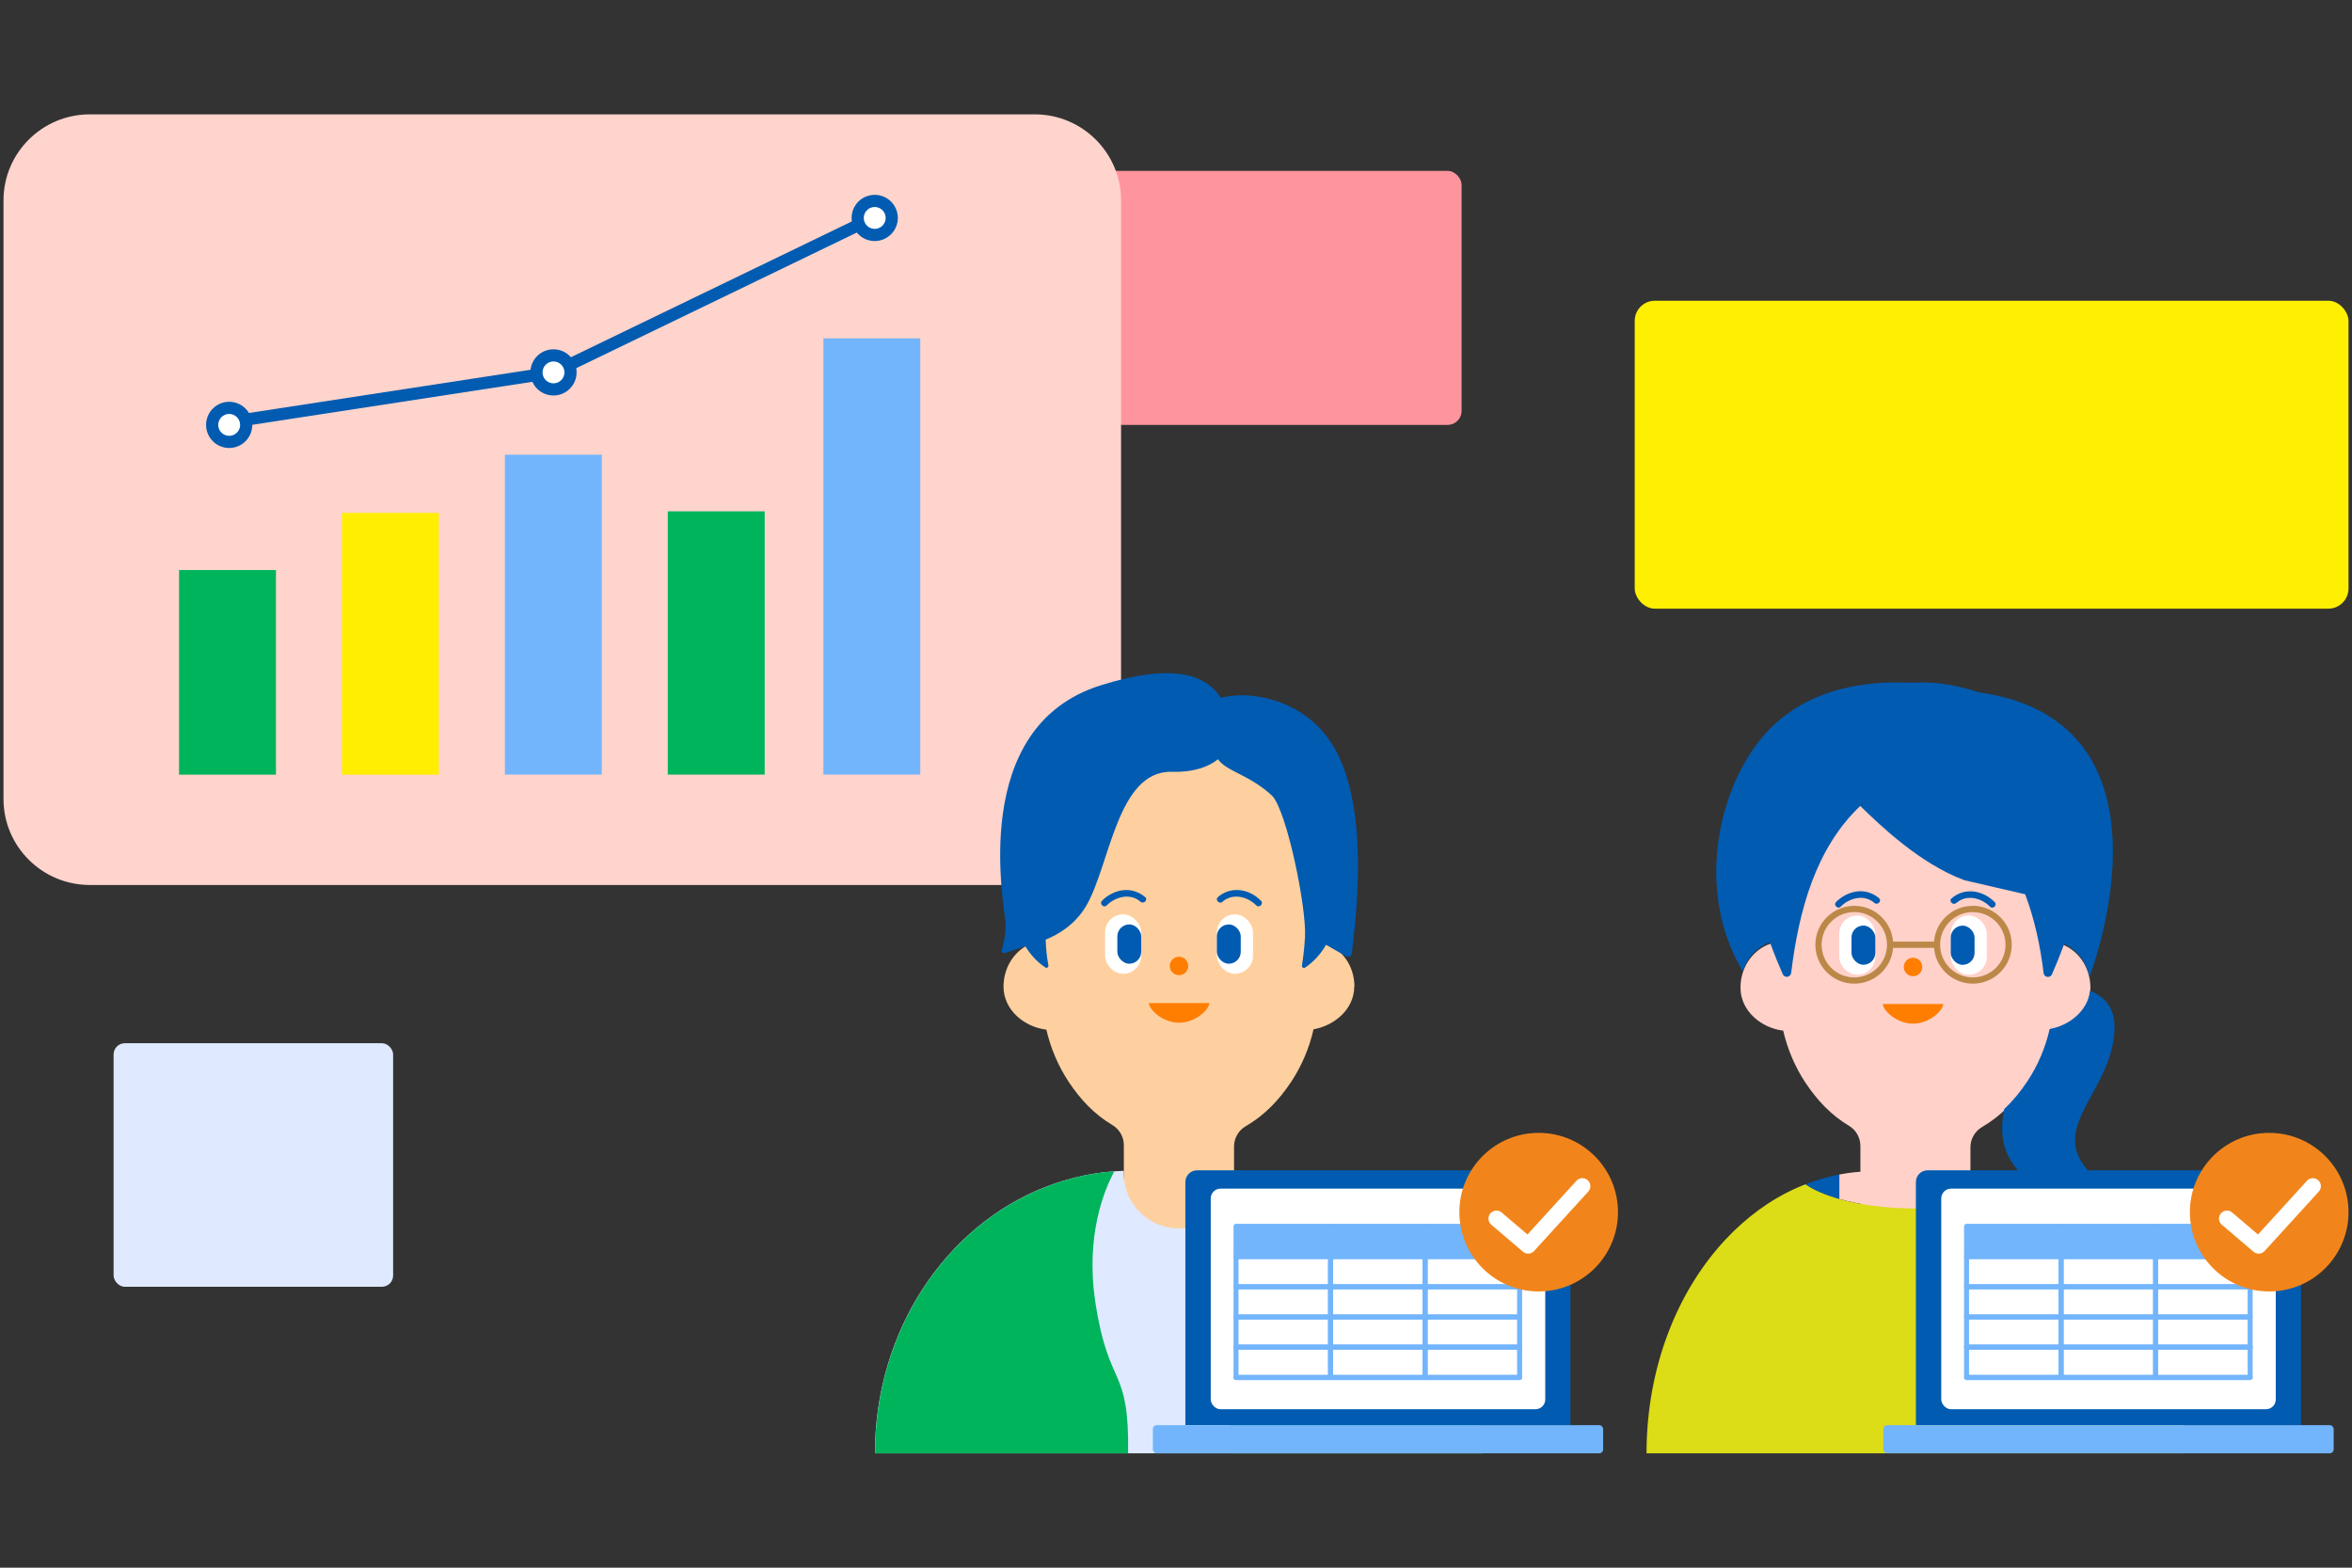 <?xml version="1.0" encoding="UTF-8"?>
<svg id="a" data-name="レイヤー 1" xmlns="http://www.w3.org/2000/svg" width="336" height="224" viewBox="0 0 336 224">
  <rect x="0" y="0" width="336" height="224" fill="#333333" stroke="none"/>
  <defs>
    <style>
      .b, .c {
        fill: #fff;
      }

      .d {
        stroke: #fff;
        stroke-linecap: round;
        stroke-linejoin: round;
        stroke-width: 2.29px;
      }

      .d, .e {
        fill: none;
      }

      .f {
        fill: #f1851b;
      }

      .e, .c {
        stroke: #005bb1;
        stroke-miterlimit: 10;
        stroke-width: 1.74px;
      }

      .g {
        fill: #ff959c;
      }

      .h {
        fill: #ffd09f;
      }

      .i {
        fill: #ff7e00;
      }

      .j {
        fill: #dfe9ff;
      }

      .k {
        fill: #ffef00;
      }

      .l {
        fill: #dcdc17;
      }

      .m {
        fill: #fe0;
      }

      .n {
        fill: #ffd1c9;
      }

      .o {
        fill: #00b45c;
      }

      .p {
        fill: #bb8848;
      }

      .q {
        fill: #ffd4cc;
      }

      .r {
        fill: #72b5fc;
      }

      .s {
        fill: #005bb1;
      }
    </style>
  </defs>
  <rect class="g" x="149.48" y="24.42" width="59.32" height="36.29" rx="1.99" ry="1.99"/>
  <rect class="k" x="233.53" y="42.97" width="101.97" height="44" rx="2.88" ry="2.88"/>
  <rect class="j" x="16.23" y="149.06" width="39.93" height="34.8" rx="1.6" ry="1.6"/>
  <g>
    <g>
      <g>
        <rect class="b" x="2.01" y="17.84" width="156.64" height="107.11" rx="10.8" ry="10.8"/>
        <path class="q" d="m147.83,126.45H12.82c-6.79,0-12.32-5.51-12.32-12.28V28.62c0-6.77,5.53-12.28,12.32-12.28h135.01c6.79,0,12.32,5.51,12.32,12.28v85.55c0,6.77-5.53,12.28-12.32,12.28Z"/>
      </g>
      <g>
        <rect class="o" x="25.58" y="81.45" width="13.84" height="29.24"/>
        <rect class="m" x="48.85" y="73.29" width="13.84" height="37.4"/>
        <rect class="r" x="72.13" y="64.97" width="13.84" height="45.71"/>
        <rect class="o" x="95.4" y="73.06" width="13.84" height="37.62"/>
        <rect class="r" x="117.63" y="48.35" width="13.84" height="62.33"/>
        <polyline class="e" points="31.64 60.49 79.07 53.21 125.18 30.92"/>
        <circle class="c" cx="32.74" cy="60.71" r="2.43"/>
        <circle class="c" cx="79.07" cy="53.21" r="2.43"/>
        <circle class="c" cx="124.96" cy="31.14" r="2.43"/>
      </g>
    </g>
    <g>
      <g>
        <g>
          <path class="h" d="m193.49,140.97c0-3.05-1.92-5.6-4.52-6.35v-7.29s0-5.59,0-5.59c0-1.23-.1-2.44-.28-3.62-.52-3.4-1.76-6.53-3.54-9.21-3.7-5.58-9.74-9.21-16.58-9.21s-12.88,3.64-16.58,9.21c-1.78,2.68-3.02,5.82-3.54,9.21-.18,1.18-.28,2.39-.28,3.62v12.8c-2.75.63-4.81,3.27-4.81,6.43,0,3.4,3.06,5.8,6.12,6.15.63,2.72,1.72,5.24,3.19,7.46,1.66,2.5,3.62,4.61,6.24,6.17,1.02.61,1.64,1.71,1.64,2.87v12.44c0,1.88,1.56,3.4,3.49,3.4h8.76c1.93,0,3.49-1.52,3.49-3.4v-12.25c0-1.18.63-2.29,1.67-2.89,2.72-1.58,4.77-3.75,6.49-6.34,1.48-2.23,2.57-4.77,3.2-7.51,2.91-.5,5.81-2.82,5.81-6.1Z"/>
          <g>
            <g>
              <circle class="i" cx="168.43" cy="138.02" r="1.32"/>
              <path class="i" d="m172.76,143.32c0,.88-1.93,2.81-4.32,2.81-2.39,0-4.32-1.93-4.32-2.81h8.64Z"/>
            </g>
            <g>
              <g>
                <path class="s" d="m163.58,128.18c-.85-.74-2-1.11-3.12-.99s-2.22.69-3.03,1.51c-.43.43.24,1.1.67.67,1.25-1.26,3.37-1.8,4.83-.53.45.4,1.12-.27.67-.67h0Z"/>
                <g>
                  <rect class="b" x="157.87" y="130.65" width="5.16" height="8.49" rx="2.58" ry="2.58"/>
                  <rect class="s" x="159.62" y="132.09" width="3.41" height="5.61" rx="1.7" ry="1.7"/>
                </g>
              </g>
              <g>
                <path class="s" d="m174.64,128.84c1.46-1.27,3.57-.74,4.83.53.43.43,1.09-.24.67-.67-.82-.83-1.87-1.39-3.03-1.51s-2.27.24-3.12.99c-.46.4.21,1.06.67.67h0Z"/>
                <g>
                  <rect class="b" x="173.84" y="130.65" width="5.16" height="8.49" rx="2.58" ry="2.58" transform="translate(352.84 269.79) rotate(-180)"/>
                  <rect class="s" x="173.84" y="132.09" width="3.41" height="5.61" rx="1.7" ry="1.7" transform="translate(351.09 269.79) rotate(-180)"/>
                </g>
              </g>
            </g>
          </g>
        </g>
        <path class="s" d="m189.34,104.97c-4.2-5.21-10.97-6.31-14.95-5.27-2.09-3.29-6.81-5.03-17.17-1.77-18.95,5.97-13.71,31.4-13.57,34.02.08,1.48-.29,2.95-.54,3.77-.09.28.18.54.46.45l2.9-.97c1.01,1.66,2.19,2.6,2.87,3.04.22.14.49-.06.43-.32-.23-1.2-.35-2.44-.39-3.66,1.69-.68,4.18-2.08,5.79-4.82,3.4-5.79,4.41-19.35,12.22-19.16,3.31.08,5.35-.78,6.6-1.79,0,0,0,0,0,0,1.28,1.78,4.57,2.22,7.79,5.26,0,0,0,0,0,0,2.09,2.33,4.87,15.92,4.65,20.09-.1,1.89-.31,3.33-.44,4.1-.04.26.22.46.44.32.71-.46,1.97-1.46,3.01-3.26l2.88,1.65c.33.19.74-.02.79-.39.62-5.24,2.93-22.98-3.76-31.27Z"/>
        <g>
          <path class="j" d="m187.55,169.61c-3.53-1.38-7.3-2.21-11.24-2.32v.45c0,4.3-3.53,7.78-7.88,7.78s-7.88-3.48-7.88-7.78v-.45c-3.93.11-7.7.94-11.24,2.32-14.16,5.55-24.32,20.47-24.32,38.05h0s86.87,0,86.87,0h0c0-17.58-10.16-32.5-24.32-38.05Z"/>
          <path class="o" d="m156.51,186.27c-1.52-9.75,1.3-16.37,2.69-18.91-3.44.25-6.75,1.03-9.87,2.26-14.16,5.55-24.32,20.47-24.32,38.05h0s36.15,0,36.15,0c.17-12.66-2.73-9.07-4.65-21.39Z"/>
          <path class="o" d="m180.36,186.27c1.52-9.75-1.3-16.37-2.69-18.91,3.44.25,6.75,1.03,9.87,2.26,14.16,5.55,24.32,20.47,24.32,38.05h0s-36.15,0-36.15,0c-.17-12.66,2.73-9.07,4.65-21.39Z"/>
        </g>
      </g>
      <g>
        <g>
          <g>
            <path class="n" d="m298.63,141.11c0-3.04-1.91-5.59-4.51-6.33v-7.27s0-5.58,0-5.58c0-1.23-.1-2.44-.28-3.61-.52-3.39-1.75-6.51-3.53-9.19-3.69-5.56-9.72-9.19-16.53-9.19s-12.84,3.63-16.53,9.19c-1.78,2.68-3.01,5.8-3.53,9.19-.18,1.18-.28,2.38-.28,3.61v12.77c-2.74.63-4.8,3.26-4.8,6.42,0,3.39,3.05,5.79,6.1,6.14.63,2.71,1.72,5.23,3.18,7.44,1.66,2.49,3.62,4.6,6.22,6.16,1.02.61,1.63,1.7,1.63,2.87v12.41c0,1.87,1.56,3.39,3.49,3.39h8.74c1.93,0,3.49-1.52,3.49-3.39v-12.22c0-1.18.63-2.28,1.67-2.89,2.71-1.58,4.76-3.74,6.47-6.32,1.47-2.22,2.57-4.75,3.2-7.49,2.9-.49,5.8-2.81,5.8-6.09Z"/>
            <g>
              <g>
                <circle class="i" cx="273.29" cy="138.17" r="1.32"/>
                <path class="i" d="m277.6,143.46c0,.88-1.93,2.81-4.31,2.81-2.38,0-4.31-1.93-4.31-2.81h8.62Z"/>
              </g>
              <g>
                <g>
                  <path class="s" d="m268.45,128.35c-.85-.74-1.99-1.11-3.12-.98s-2.21.69-3.03,1.51c-.43.43.24,1.09.66.66,1.25-1.26,3.36-1.79,4.81-.53.45.4,1.12-.27.66-.66h0Z"/>
                  <g>
                    <rect class="b" x="262.75" y="130.82" width="5.14" height="8.47" rx="2.57" ry="2.57"/>
                    <rect class="s" x="264.5" y="132.25" width="3.4" height="5.6" rx="1.7" ry="1.7"/>
                  </g>
                </g>
                <g>
                  <path class="s" d="m279.48,129.02c1.45-1.27,3.56-.74,4.81.53.43.43,1.09-.23.66-.66-.82-.82-1.87-1.38-3.03-1.51s-2.27.24-3.12.98c-.46.4.21,1.06.66.66h0Z"/>
                  <g>
                    <rect class="b" x="278.69" y="130.82" width="5.14" height="8.47" rx="2.57" ry="2.57" transform="translate(562.52 270.11) rotate(-180)"/>
                    <rect class="s" x="278.69" y="132.25" width="3.4" height="5.6" rx="1.7" ry="1.7" transform="translate(560.77 270.11) rotate(180)"/>
                  </g>
                </g>
              </g>
            </g>
          </g>
          <g>
            <path class="p" d="m264.9,140.55c-3.07,0-5.56-2.49-5.56-5.56s2.5-5.56,5.56-5.56,5.56,2.49,5.56,5.56-2.49,5.56-5.56,5.56Zm0-10.23c-2.57,0-4.67,2.09-4.67,4.67s2.09,4.67,4.67,4.67,4.67-2.09,4.67-4.67-2.09-4.67-4.67-4.67Z"/>
            <path class="p" d="m281.83,140.55c-3.07,0-5.56-2.49-5.56-5.56s2.49-5.56,5.56-5.56c1.84,0,3.56.91,4.6,2.43.63.92.96,2.01.96,3.13,0,3.07-2.5,5.56-5.56,5.56Zm0-10.23c-2.57,0-4.67,2.09-4.67,4.67s2.09,4.67,4.67,4.67,4.67-2.09,4.67-4.67c0-.94-.28-1.85-.81-2.62-.87-1.28-2.31-2.04-3.86-2.04Z"/>
            <path class="p" d="m276.48,135.44h-6.1c-.25,0-.45-.2-.45-.45s.2-.45.45-.45h6.1c.25,0,.45.2.45.45s-.2.45-.45.45Z"/>
          </g>
        </g>
        <g>
          <g>
            <path class="n" d="m279.78,167.36h-12.29c-1.61,0-3.19.16-4.73.46v3.5c3,.84,6.77,1.35,10.88,1.35s7.88-.51,10.88-1.35v-3.5c-1.54-.29-3.12-.46-4.73-.46Z"/>
            <path class="s" d="m261.28,168.15c-1.15.29-2.27.65-3.37,1.07,1.18.82,2.84,1.54,4.85,2.1v-3.5c-.49.09-.99.2-1.47.32Z"/>
            <path class="s" d="m285.38,167.99c-.29-.06-.58-.12-.86-.17v3.5c2.01-.56,3.67-1.28,4.85-2.1-1.3-.51-2.62-.92-3.98-1.22Z"/>
          </g>
          <path class="l" d="m300.76,177.11c-2.99-3.2-6.45-5.73-10.23-7.4-.39-.17-.78-.33-1.18-.49-2.93,2.05-8.87,3.45-15.72,3.45s-12.79-1.4-15.72-3.45c-.4.15-.79.32-1.18.49-3.79,1.67-7.24,4.21-10.23,7.4-6.9,7.38-11.28,18.31-11.28,30.55h0s11.28,0,11.28,0h65.54c0-12.24-4.38-23.17-11.28-30.55Z"/>
        </g>
        <g>
          <path class="s" d="m302.08,146.92c.05-2.95-1.47-4.54-3.5-5.35-.35,2.94-3.05,4.99-5.76,5.45-.63,2.73-1.72,5.26-3.2,7.49-.97,1.46-2.06,2.79-3.3,3.95-1.14,5.46,1.06,8.6,4.61,11.07,2.88,2,4.15,4.27,4.69,5.65.25.63,1.06.82,1.55.35,1.64-1.54,4.09-4.78.94-8.48-5.34-6.28,3.81-11.38,3.96-20.13Z"/>
          <path class="s" d="m291.94,139.03c.08.64.94.77,1.2.18.48-1.1,1.1-2.59,1.74-4.33,1.83.82,3.2,2.58,3.61,4.72,3.52-9.66,9.87-37.08-15.85-40.69-3.12-1.05-6.18-1.49-8.76-1.38-.51-.02-1.05,0-1.6.01-6.42-.24-15.32,1.03-21.07,8.47-6.12,7.92-8.76,21.9-2.24,32.77.62-1.95,2.07-3.48,3.89-4.11.67,1.83,1.32,3.39,1.82,4.53.26.59,1.12.45,1.2-.18,1.08-8.86,3.49-17.81,9.87-23.86,2.93,2.85,8.55,8.26,14.87,10.61l8.69,2.01c1.33,3.51,2.15,7.28,2.63,11.24Z"/>
        </g>
      </g>
      <g>
        <g>
          <g>
            <g>
              <path class="s" d="m224.36,203.63v-34.74c0-.92-.75-1.67-1.67-1.67h-51.68c-.92,0-1.67.75-1.67,1.67v34.74h55.01Z"/>
              <rect class="r" x="164.69" y="203.63" width="64.33" height="4.03" rx=".56" ry=".56"/>
            </g>
            <rect class="b" x="172.96" y="169.84" width="47.79" height="31.52" rx="1.4" ry="1.4"/>
          </g>
          <g>
            <g>
              <rect class="r" x="176.58" y="175.23" width="13.5" height="4.32"/>
              <path class="r" d="m190.08,179.9h-13.5c-.2,0-.36-.16-.36-.36v-4.32c0-.2.16-.36.36-.36h13.5c.2,0,.36.16.36.36v4.32c0,.2-.16.36-.36.36Zm-13.15-.71h12.79v-3.61h-12.79v3.61Z"/>
            </g>
            <g>
              <rect class="r" x="190.08" y="175.23" width="13.5" height="4.32"/>
              <path class="r" d="m203.59,179.9h-13.5c-.2,0-.36-.16-.36-.36v-4.32c0-.2.16-.36.36-.36h13.5c.2,0,.36.16.36.36v4.32c0,.2-.16.36-.36.36Zm-13.15-.71h12.79v-3.61h-12.79v3.61Z"/>
            </g>
            <g>
              <rect class="r" x="203.59" y="175.23" width="13.5" height="4.32"/>
              <path class="r" d="m217.09,179.9h-13.5c-.2,0-.36-.16-.36-.36v-4.32c0-.2.16-.36.36-.36h13.5c.2,0,.36.16.36.36v4.32c0,.2-.16.36-.36.36Zm-13.15-.71h12.79v-3.61h-12.79v3.61Z"/>
            </g>
            <path class="r" d="m190.08,184.22h-13.5c-.2,0-.36-.16-.36-.36v-4.32c0-.2.16-.36.36-.36h13.5c.2,0,.36.16.36.36v4.32c0,.2-.16.36-.36.36Zm-13.15-.71h12.79v-3.61h-12.79v3.61Z"/>
            <path class="r" d="m203.59,184.22h-13.5c-.2,0-.36-.16-.36-.36v-4.32c0-.2.16-.36.36-.36h13.5c.2,0,.36.16.36.36v4.32c0,.2-.16.36-.36.36Zm-13.15-.71h12.79v-3.61h-12.79v3.61Z"/>
            <path class="r" d="m217.09,184.22h-13.5c-.2,0-.36-.16-.36-.36v-4.32c0-.2.16-.36.36-.36h13.5c.2,0,.36.16.36.36v4.32c0,.2-.16.36-.36.36Zm-13.15-.71h12.79v-3.61h-12.79v3.61Z"/>
            <path class="r" d="m190.08,188.54h-13.5c-.2,0-.36-.16-.36-.36v-4.32c0-.2.16-.36.36-.36h13.5c.2,0,.36.16.36.36v4.32c0,.2-.16.36-.36.36Zm-13.15-.71h12.79v-3.61h-12.79v3.61Z"/>
            <path class="r" d="m203.59,188.54h-13.5c-.2,0-.36-.16-.36-.36v-4.32c0-.2.16-.36.36-.36h13.5c.2,0,.36.16.36.36v4.32c0,.2-.16.36-.36.36Zm-13.15-.71h12.79v-3.61h-12.79v3.61Z"/>
            <path class="r" d="m217.09,188.54h-13.5c-.2,0-.36-.16-.36-.36v-4.32c0-.2.16-.36.36-.36h13.5c.2,0,.36.16.36.36v4.32c0,.2-.16.36-.36.36Zm-13.15-.71h12.79v-3.61h-12.79v3.61Z"/>
            <path class="r" d="m190.08,192.86h-13.5c-.2,0-.36-.16-.36-.36v-4.32c0-.2.16-.36.36-.36h13.5c.2,0,.36.16.36.36v4.32c0,.2-.16.36-.36.36Zm-13.15-.71h12.79v-3.61h-12.79v3.61Z"/>
            <path class="r" d="m203.59,192.86h-13.5c-.2,0-.36-.16-.36-.36v-4.32c0-.2.16-.36.36-.36h13.5c.2,0,.36.16.36.36v4.32c0,.2-.16.36-.36.36Zm-13.15-.71h12.79v-3.61h-12.79v3.61Z"/>
            <path class="r" d="m217.09,192.86h-13.5c-.2,0-.36-.16-.36-.36v-4.32c0-.2.16-.36.36-.36h13.5c.2,0,.36.16.36.36v4.32c0,.2-.16.36-.36.36Zm-13.15-.71h12.79v-3.61h-12.79v3.61Z"/>
            <path class="r" d="m190.08,192.86h-13.5c-.2,0-.36-.16-.36-.36s.16-.36.36-.36h13.5c.2,0,.36.16.36.36s-.16.36-.36.36Z"/>
            <path class="r" d="m203.59,192.86h-13.5c-.2,0-.36-.16-.36-.36s.16-.36.36-.36h13.5c.2,0,.36.16.36.36s-.16.36-.36.36Z"/>
            <path class="r" d="m217.09,192.86h-13.5c-.2,0-.36-.16-.36-.36s.16-.36.36-.36h13.5c.2,0,.36.16.36.36s-.16.36-.36.36Z"/>
            <g>
              <path class="r" d="m190.08,197.18h-13.5c-.2,0-.36-.16-.36-.36v-4.32c0-.2.16-.36.36-.36h13.5c.2,0,.36.16.36.36v4.32c0,.2-.16.36-.36.36Zm-13.15-.71h12.79v-3.61h-12.79v3.61Z"/>
              <path class="r" d="m203.59,197.18h-13.5c-.2,0-.36-.16-.36-.36v-4.32c0-.2.16-.36.36-.36h13.5c.2,0,.36.16.36.36v4.32c0,.2-.16.36-.36.36Zm-13.15-.71h12.79v-3.61h-12.79v3.61Z"/>
              <path class="r" d="m217.09,197.18h-13.5c-.2,0-.36-.16-.36-.36v-4.32c0-.2.16-.36.36-.36h13.5c.2,0,.36.16.36.36v4.32c0,.2-.16.36-.36.36Zm-13.15-.71h12.79v-3.61h-12.79v3.61Z"/>
              <path class="r" d="m190.08,197.18h-13.5c-.2,0-.36-.16-.36-.36s.16-.36.36-.36h13.5c.2,0,.36.16.36.36s-.16.36-.36.36Z"/>
              <path class="r" d="m203.59,197.18h-13.5c-.2,0-.36-.16-.36-.36s.16-.36.36-.36h13.5c.2,0,.36.16.36.36s-.16.36-.36.36Z"/>
              <path class="r" d="m217.09,197.18h-13.5c-.2,0-.36-.16-.36-.36s.16-.36.36-.36h13.5c.2,0,.36.16.36.36s-.16.36-.36.36Z"/>
            </g>
          </g>
        </g>
        <g>
          <circle class="f" cx="219.81" cy="173.2" r="11.33"/>
          <polyline class="d" points="213.78 174.12 218.31 177.98 226.05 169.49"/>
        </g>
      </g>
      <g>
        <g>
          <g>
            <g>
              <path class="s" d="m328.72,203.63v-34.74c0-.92-.75-1.67-1.67-1.67h-51.68c-.92,0-1.67.75-1.67,1.67v34.74h55.01Z"/>
              <rect class="r" x="269.05" y="203.63" width="64.33" height="4.03" rx=".56" ry=".56"/>
            </g>
            <rect class="b" x="277.32" y="169.84" width="47.79" height="31.52" rx="1.4" ry="1.4"/>
          </g>
          <g>
            <g>
              <rect class="r" x="280.94" y="175.23" width="13.5" height="4.32"/>
              <path class="r" d="m294.44,179.9h-13.5c-.2,0-.36-.16-.36-.36v-4.32c0-.2.16-.36.36-.36h13.5c.2,0,.36.16.36.36v4.32c0,.2-.16.36-.36.36Zm-13.15-.71h12.79v-3.61h-12.79v3.61Z"/>
            </g>
            <g>
              <rect class="r" x="294.44" y="175.23" width="13.5" height="4.32"/>
              <path class="r" d="m307.95,179.9h-13.5c-.2,0-.36-.16-.36-.36v-4.32c0-.2.16-.36.36-.36h13.5c.2,0,.36.16.36.36v4.32c0,.2-.16.36-.36.36Zm-13.15-.71h12.79v-3.61h-12.79v3.61Z"/>
            </g>
            <g>
              <rect class="r" x="307.95" y="175.23" width="13.5" height="4.32"/>
              <path class="r" d="m321.45,179.9h-13.5c-.2,0-.36-.16-.36-.36v-4.32c0-.2.16-.36.36-.36h13.5c.2,0,.36.16.36.36v4.32c0,.2-.16.36-.36.36Zm-13.15-.71h12.79v-3.61h-12.79v3.61Z"/>
            </g>
            <path class="r" d="m294.44,184.22h-13.5c-.2,0-.36-.16-.36-.36v-4.32c0-.2.16-.36.36-.36h13.5c.2,0,.36.16.36.36v4.32c0,.2-.16.36-.36.36Zm-13.15-.71h12.79v-3.61h-12.79v3.61Z"/>
            <path class="r" d="m307.95,184.22h-13.5c-.2,0-.36-.16-.36-.36v-4.32c0-.2.16-.36.36-.36h13.5c.2,0,.36.16.36.36v4.32c0,.2-.16.36-.36.36Zm-13.15-.71h12.79v-3.61h-12.79v3.61Z"/>
            <path class="r" d="m321.45,184.22h-13.5c-.2,0-.36-.16-.36-.36v-4.32c0-.2.16-.36.36-.36h13.5c.2,0,.36.16.36.36v4.32c0,.2-.16.36-.36.36Zm-13.15-.71h12.79v-3.61h-12.79v3.61Z"/>
            <path class="r" d="m294.44,188.54h-13.5c-.2,0-.36-.16-.36-.36v-4.32c0-.2.16-.36.36-.36h13.5c.2,0,.36.16.36.36v4.32c0,.2-.16.36-.36.36Zm-13.15-.71h12.79v-3.61h-12.79v3.61Z"/>
            <path class="r" d="m307.95,188.54h-13.5c-.2,0-.36-.16-.36-.36v-4.32c0-.2.16-.36.36-.36h13.5c.2,0,.36.16.36.36v4.32c0,.2-.16.36-.36.36Zm-13.15-.71h12.79v-3.61h-12.79v3.61Z"/>
            <path class="r" d="m321.45,188.54h-13.5c-.2,0-.36-.16-.36-.36v-4.32c0-.2.16-.36.36-.36h13.5c.2,0,.36.16.36.36v4.32c0,.2-.16.36-.36.36Zm-13.15-.71h12.79v-3.61h-12.79v3.61Z"/>
            <path class="r" d="m294.44,192.86h-13.5c-.2,0-.36-.16-.36-.36v-4.32c0-.2.16-.36.36-.36h13.5c.2,0,.36.16.36.36v4.32c0,.2-.16.36-.36.36Zm-13.15-.71h12.79v-3.61h-12.79v3.61Z"/>
            <path class="r" d="m307.95,192.86h-13.5c-.2,0-.36-.16-.36-.36v-4.32c0-.2.16-.36.36-.36h13.5c.2,0,.36.16.36.36v4.32c0,.2-.16.36-.36.36Zm-13.15-.71h12.79v-3.61h-12.79v3.61Z"/>
            <path class="r" d="m321.45,192.86h-13.5c-.2,0-.36-.16-.36-.36v-4.32c0-.2.16-.36.36-.36h13.5c.2,0,.36.16.36.36v4.32c0,.2-.16.36-.36.36Zm-13.15-.71h12.79v-3.61h-12.79v3.61Z"/>
            <path class="r" d="m294.44,192.86h-13.5c-.2,0-.36-.16-.36-.36s.16-.36.36-.36h13.5c.2,0,.36.16.36.36s-.16.36-.36.36Z"/>
            <path class="r" d="m307.95,192.86h-13.5c-.2,0-.36-.16-.36-.36s.16-.36.36-.36h13.5c.2,0,.36.16.36.36s-.16.36-.36.36Z"/>
            <path class="r" d="m321.45,192.86h-13.5c-.2,0-.36-.16-.36-.36s.16-.36.36-.36h13.5c.2,0,.36.16.36.36s-.16.36-.36.36Z"/>
            <g>
              <path class="r" d="m294.44,197.18h-13.5c-.2,0-.36-.16-.36-.36v-4.32c0-.2.16-.36.36-.36h13.5c.2,0,.36.16.36.36v4.32c0,.2-.16.36-.36.36Zm-13.15-.71h12.79v-3.61h-12.79v3.61Z"/>
              <path class="r" d="m307.95,197.18h-13.5c-.2,0-.36-.16-.36-.36v-4.32c0-.2.16-.36.36-.36h13.5c.2,0,.36.16.36.36v4.32c0,.2-.16.36-.36.36Zm-13.15-.71h12.79v-3.61h-12.79v3.61Z"/>
              <path class="r" d="m321.45,197.18h-13.5c-.2,0-.36-.16-.36-.36v-4.32c0-.2.16-.36.36-.36h13.5c.2,0,.36.16.36.36v4.32c0,.2-.16.36-.36.36Zm-13.15-.71h12.79v-3.61h-12.79v3.61Z"/>
              <path class="r" d="m294.44,197.18h-13.5c-.2,0-.36-.16-.36-.36s.16-.36.36-.36h13.5c.2,0,.36.16.36.36s-.16.36-.36.36Z"/>
              <path class="r" d="m307.95,197.18h-13.5c-.2,0-.36-.16-.36-.36s.16-.36.36-.36h13.5c.2,0,.36.16.36.36s-.16.36-.36.36Z"/>
              <path class="r" d="m321.45,197.18h-13.5c-.2,0-.36-.16-.36-.36s.16-.36.36-.36h13.5c.2,0,.36.16.36.36s-.16.36-.36.36Z"/>
            </g>
          </g>
        </g>
        <g>
          <circle class="f" cx="324.17" cy="173.2" r="11.33"/>
          <polyline class="d" points="318.14 174.12 322.67 177.98 330.41 169.49"/>
        </g>
      </g>
    </g>
  </g>
</svg>
